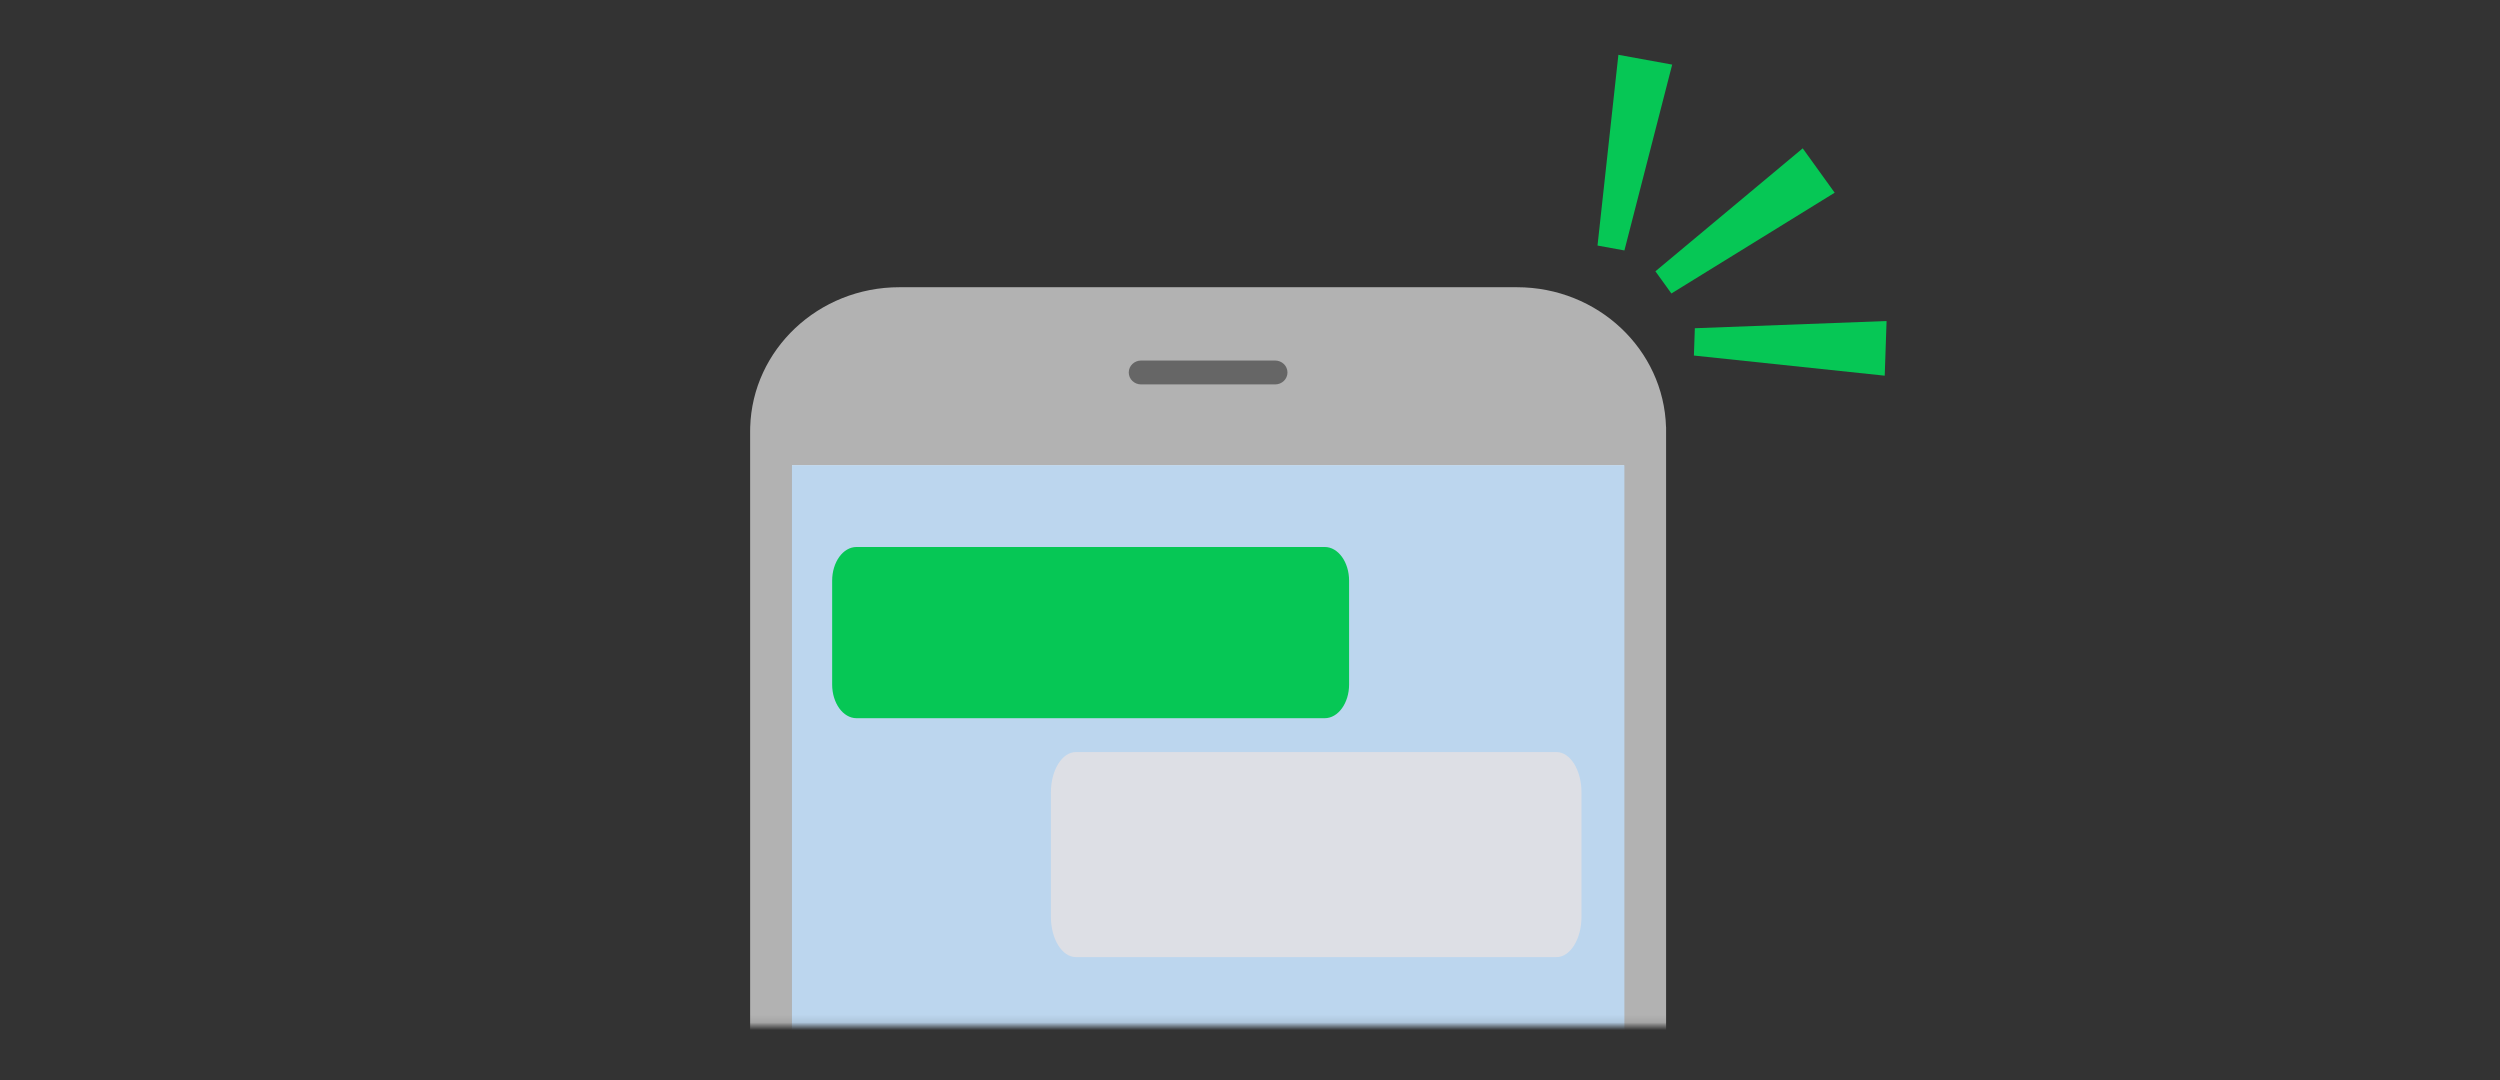 <svg width="324" height="140" viewBox="0 0 324 140" fill="none" xmlns="http://www.w3.org/2000/svg">
<rect x="0" y="0" width="324" height="140" fill="#333333" stroke="none"/>
<mask id="mask0_459_77" style="mask-type:alpha" maskUnits="userSpaceOnUse" x="79" y="26" width="152" height="107">
<rect x="79.5" y="26.592" width="150.6" height="106.306" fill="#D9D9D9"/>
</mask>
<g mask="url(#mask0_459_77)">
<g clip-path="url(#clip0_459_77)">
<path d="M215.918 55.369C215.633 45.302 207.09 37.224 196.588 37.224H116.555C106.061 37.224 97.518 45.302 97.225 55.369C97.217 55.547 97.217 55.719 97.217 55.897V234.705C97.217 245.018 105.876 253.387 116.555 253.387H196.596C207.275 253.387 215.933 245.025 215.933 234.705V55.897C215.933 55.719 215.933 55.547 215.926 55.369H215.918ZM210.513 230.312H102.63V60.29H210.521V230.312H210.513Z" fill="#B2B2B2"/>
<path d="M210.521 60.29H102.63V230.312H210.521V60.29Z" fill="white"/>
<path d="M210.521 60.29H102.63V230.312H210.521V60.29Z" fill="#BCD6EE"/>
<path d="M165.253 49.822H147.889C147.003 49.822 146.286 49.13 146.286 48.273C146.286 47.417 147.003 46.725 147.889 46.725H165.253C166.14 46.725 166.857 47.417 166.857 48.273C166.857 49.13 166.14 49.822 165.253 49.822Z" fill="#666666"/>
</g>
<path d="M171.681 70.889H111.008C109.262 70.889 107.847 72.847 107.847 75.262V88.707C107.847 91.122 109.262 93.079 111.008 93.079H171.681C173.427 93.079 174.842 91.122 174.842 88.707V75.262C174.842 72.847 173.427 70.889 171.681 70.889Z" fill="#06C755"/>
<path d="M201.718 97.466H139.44C137.648 97.466 136.196 99.811 136.196 102.703V118.805C136.196 121.698 137.648 124.042 139.44 124.042H201.718C203.51 124.042 204.962 121.698 204.962 118.805V102.703C204.962 99.811 203.51 97.466 201.718 97.466Z" fill="#DDDFE5"/>
</g>
<path d="M233.632 19.225L237.774 24.975L216.612 38.035L214.541 35.16L233.632 19.225Z" fill="#06C755"/>
<path d="M244.5 41.605L244.26 48.688L219.53 46.079L219.65 42.538L244.5 41.605Z" fill="#06C755"/>
<path d="M209.743 7.103L216.715 8.373L210.524 32.458L207.038 31.823L209.743 7.103Z" fill="#06C755"/>
<defs>
<clipPath id="clip0_459_77">
<rect width="118.708" height="216.155" fill="white" transform="translate(97.217 37.224)"/>
</clipPath>
</defs>
</svg>
